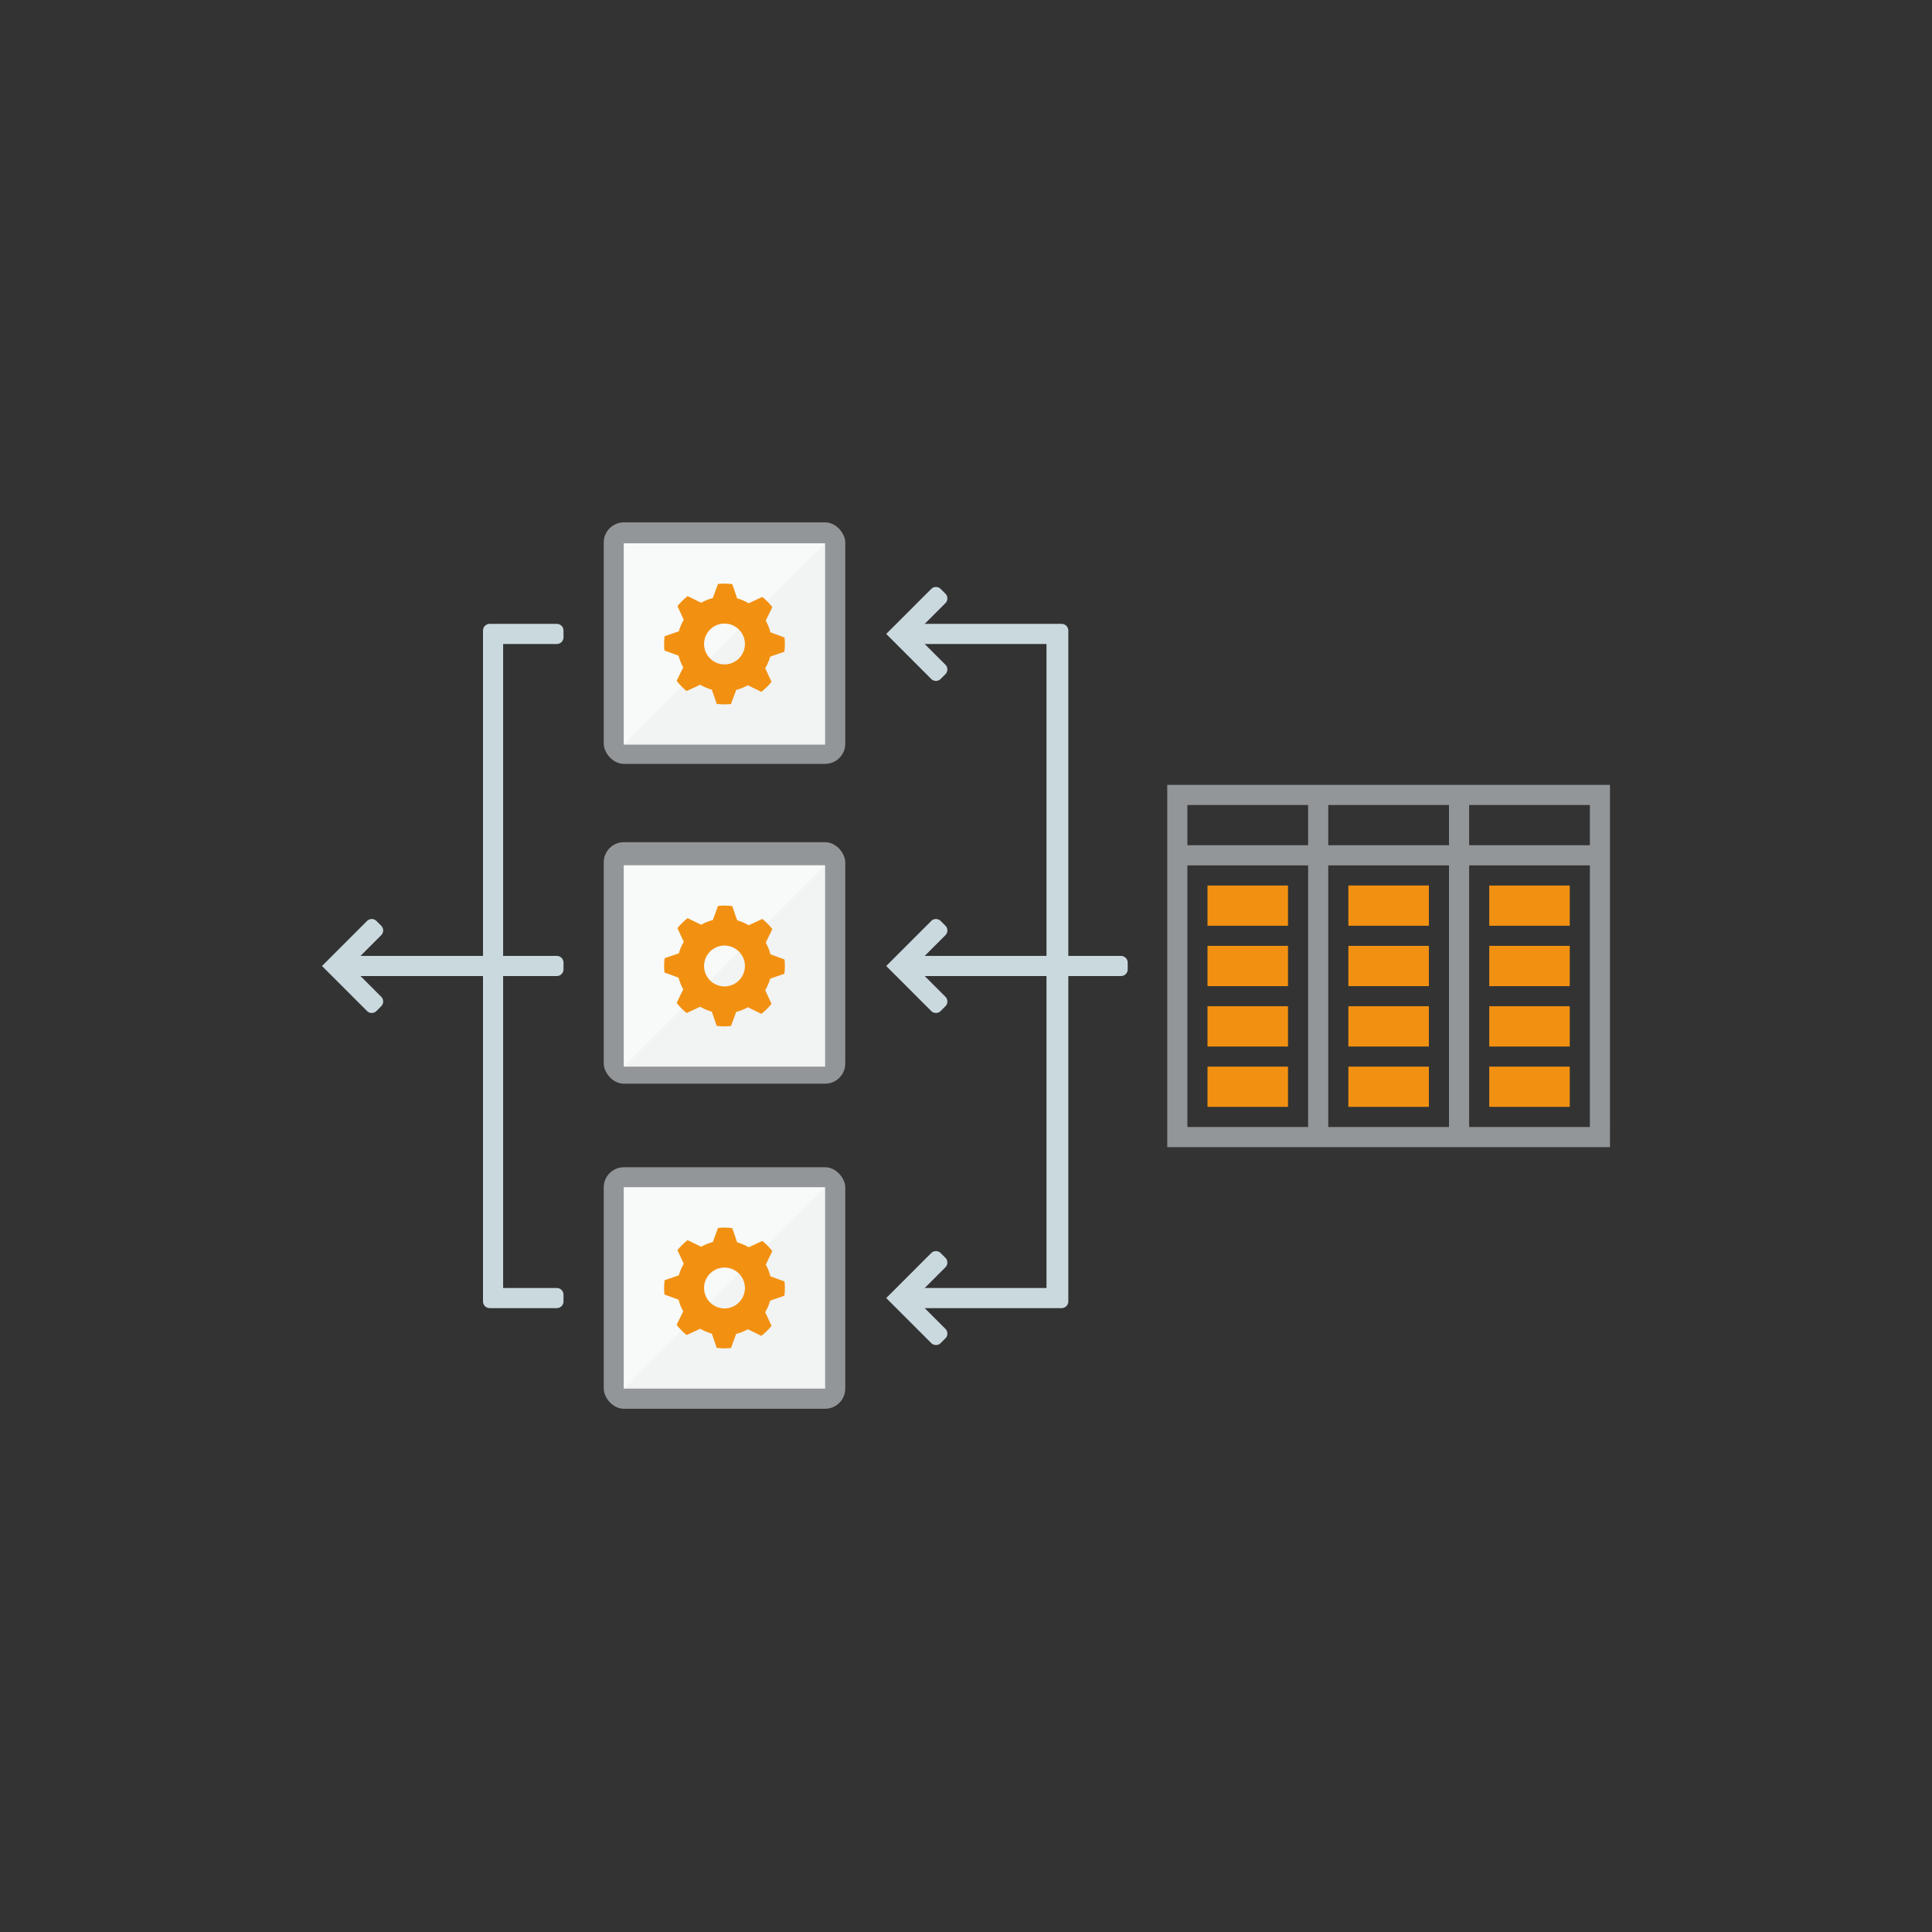 <svg id="Icon" xmlns="http://www.w3.org/2000/svg" viewBox="0 0 288 288"><rect x="0" y="0" width="288" height="288" fill="#333333" stroke="none"/><defs><style>.cls-1{fill:#939699;}.cls-2{fill:#f29111;}.cls-3{fill:#cad9de;}.cls-4{fill:#f2f3f3;}.cls-5{fill:#f8f9f9;}</style></defs><title>campaign_sql-analysis-reporting-modeling_detailed</title><path class="cls-1" d="M174,117v54h66V117Zm45,3h18v6H219Zm-21,0h18v6H198Zm-21,0h18v6H177Zm0,48V129h18v39Zm21,0V129h18v39Zm21,0V129h18v39Z"/><path class="cls-2" d="M222,147h12v-6H222Zm0-15v6h12v-6Z"/><path class="cls-2" d="M201,132v6h12v-6Zm0,15h12v-6H201Z"/><path class="cls-2" d="M180,147h12v-6H180Zm54,9H222v-6h12Zm-21,0H201v-6h12Zm-33,0h12v-6H180Zm54,9H222v-6h12Zm-21,0H201v-6h12Zm-33,0h12v-6H180Zm0-33v6l12,0v-6Z"/><path class="cls-3" d="M140.932,150a1,1,0,0,0,0-1.413l-3.09-3.089h29.264a1,1,0,0,0,1-1v-1a1,1,0,0,0-1-1H137.842l3.09-3.089a1,1,0,0,0,0-1.412l-.706-.707a1,1,0,0,0-1.412,0L132.106,144l6.708,6.708a1,1,0,0,0,1.412,0Z"/><path class="cls-3" d="M136.743,94.1l4.189-4.188a1,1,0,0,0,0-1.412l-.706-.707a1,1,0,0,0-1.412,0L132.106,94.5l6.708,6.708a1,1,0,0,0,1.412,0l.706-.706a1,1,0,0,0,0-1.413l-4.055-4.055"/><path class="cls-3" d="M136.816,193.026l4.116-4.115a1,1,0,0,0,0-1.412l-.706-.707a1,1,0,0,0-1.412,0l-6.708,6.708,6.708,6.708a1,1,0,0,0,1.412,0l.706-.706a1,1,0,0,0,0-1.413l-4.2-4.2"/><path class="cls-3" d="M56.826,150a1,1,0,0,0,0-1.413l-3.09-3.089H83a1,1,0,0,0,1-1v-1a1,1,0,0,0-1-1H53.736l3.09-3.089a1,1,0,0,0,0-1.412l-.706-.707a1,1,0,0,0-1.412,0L48,144l6.708,6.708a1,1,0,0,0,1.412,0Z"/><rect class="cls-1" x="90" y="77.868" width="36" height="36" rx="3" ry="3"/><rect class="cls-1" x="90" y="125.544" width="36" height="36" rx="3" ry="3"/><rect class="cls-1" x="90" y="174" width="36" height="36" rx="3" ry="3"/><path class="cls-3" d="M84,95V94a1,1,0,0,0-1-1H73a1,1,0,0,0-1,1V194a1,1,0,0,0,1,1H83a1,1,0,0,0,1-1v-1a1,1,0,0,0-1-1H75V96h8A1,1,0,0,0,84,95Z"/><path class="cls-3" d="M135.252,193v1a1,1,0,0,0,1,1h22a1,1,0,0,0,1-1V94a1,1,0,0,0-1-1h-22a1,1,0,0,0-1,1v1a1,1,0,0,0,1,1H156v96H136.252A1,1,0,0,0,135.252,193Z"/><rect class="cls-4" x="93" y="81" width="30" height="30"/><rect class="cls-4" x="93" y="129" width="30" height="30"/><polygon class="cls-5" points="93 129 93 159 123 129 93 129"/><polygon class="cls-5" points="93 81 93 111 123 81 93 81"/><rect class="cls-4" x="93" y="177" width="30" height="30"/><polygon class="cls-5" points="93 177 93 207 123 177 93 177"/><path class="cls-2" d="M109.886,89.193a7.08,7.08,0,0,1,1.72.733l2.032-.94a8.845,8.845,0,0,1,1.491,1.522l-.982,2.013a7.373,7.373,0,0,1,.408.843,7.235,7.235,0,0,1,.289.892l2.1.771a8.971,8.971,0,0,1-.023,2.13l-2.117.729a7.139,7.139,0,0,1-.734,1.72l.941,2.033a8.992,8.992,0,0,1-1.522,1.491l-2.014-.983a6.98,6.98,0,0,1-.843.408,7.213,7.213,0,0,1-.89.29l-.773,2.1a8.885,8.885,0,0,1-2.132-.023l-.728-2.118a7.122,7.122,0,0,1-1.718-.733l-2.032.939a8.924,8.924,0,0,1-1.492-1.522l.983-2.013a7.367,7.367,0,0,1-.407-.843,7.179,7.179,0,0,1-.289-.888l-2.1-.773a8.987,8.987,0,0,1,.023-2.132l2.118-.728a7.07,7.07,0,0,1,.732-1.719l-.94-2.032a8.924,8.924,0,0,1,1.522-1.492l2.012.983a7.068,7.068,0,0,1,.844-.408,7.227,7.227,0,0,1,.891-.29l.772-2.1a8.928,8.928,0,0,1,2.131.023Zm1.053,6.02a3.043,3.043,0,1,0-2.152,3.726,3.043,3.043,0,0,0,2.152-3.726"/><path class="cls-2" d="M109.886,137.193a7.08,7.08,0,0,1,1.72.733l2.032-.94a8.845,8.845,0,0,1,1.491,1.522l-.982,2.013a7.373,7.373,0,0,1,.408.843,7.235,7.235,0,0,1,.289.892l2.1.771a8.971,8.971,0,0,1-.023,2.13l-2.117.729a7.139,7.139,0,0,1-.734,1.72l.941,2.033a8.992,8.992,0,0,1-1.522,1.491l-2.014-.983a6.98,6.98,0,0,1-.843.408,7.213,7.213,0,0,1-.89.29l-.773,2.1a8.885,8.885,0,0,1-2.132-.023l-.728-2.118a7.122,7.122,0,0,1-1.718-.733l-2.032.939a8.924,8.924,0,0,1-1.492-1.522l.983-2.013a7.367,7.367,0,0,1-.407-.843,7.179,7.179,0,0,1-.289-.888l-2.1-.773a8.987,8.987,0,0,1,.023-2.132l2.118-.728a7.07,7.07,0,0,1,.732-1.719l-.94-2.032a8.924,8.924,0,0,1,1.522-1.492l2.012.983a7.068,7.068,0,0,1,.844-.408,7.227,7.227,0,0,1,.891-.29l.772-2.1a8.928,8.928,0,0,1,2.131.023Zm1.053,6.02a3.043,3.043,0,1,0-2.152,3.726,3.043,3.043,0,0,0,2.152-3.726"/><path class="cls-2" d="M109.886,185.193a7.08,7.08,0,0,1,1.72.733l2.032-.94a8.845,8.845,0,0,1,1.491,1.522l-.982,2.013a7.373,7.373,0,0,1,.408.843,7.235,7.235,0,0,1,.289.892l2.1.771a8.971,8.971,0,0,1-.023,2.13l-2.117.729a7.139,7.139,0,0,1-.734,1.72l.941,2.033a8.992,8.992,0,0,1-1.522,1.491l-2.014-.983a6.98,6.98,0,0,1-.843.408,7.213,7.213,0,0,1-.89.29l-.773,2.1a8.885,8.885,0,0,1-2.132-.023l-.728-2.118a7.122,7.122,0,0,1-1.718-.733l-2.032.939a8.924,8.924,0,0,1-1.492-1.522l.983-2.013a7.367,7.367,0,0,1-.407-.843,7.179,7.179,0,0,1-.289-.888l-2.1-.773a8.987,8.987,0,0,1,.023-2.132l2.118-.728a7.07,7.07,0,0,1,.732-1.719l-.94-2.032a8.924,8.924,0,0,1,1.522-1.492l2.012.983a7.068,7.068,0,0,1,.844-.408,7.227,7.227,0,0,1,.891-.29l.772-2.1a8.928,8.928,0,0,1,2.131.023Zm1.053,6.02a3.043,3.043,0,1,0-2.152,3.726,3.043,3.043,0,0,0,2.152-3.726"/></svg>